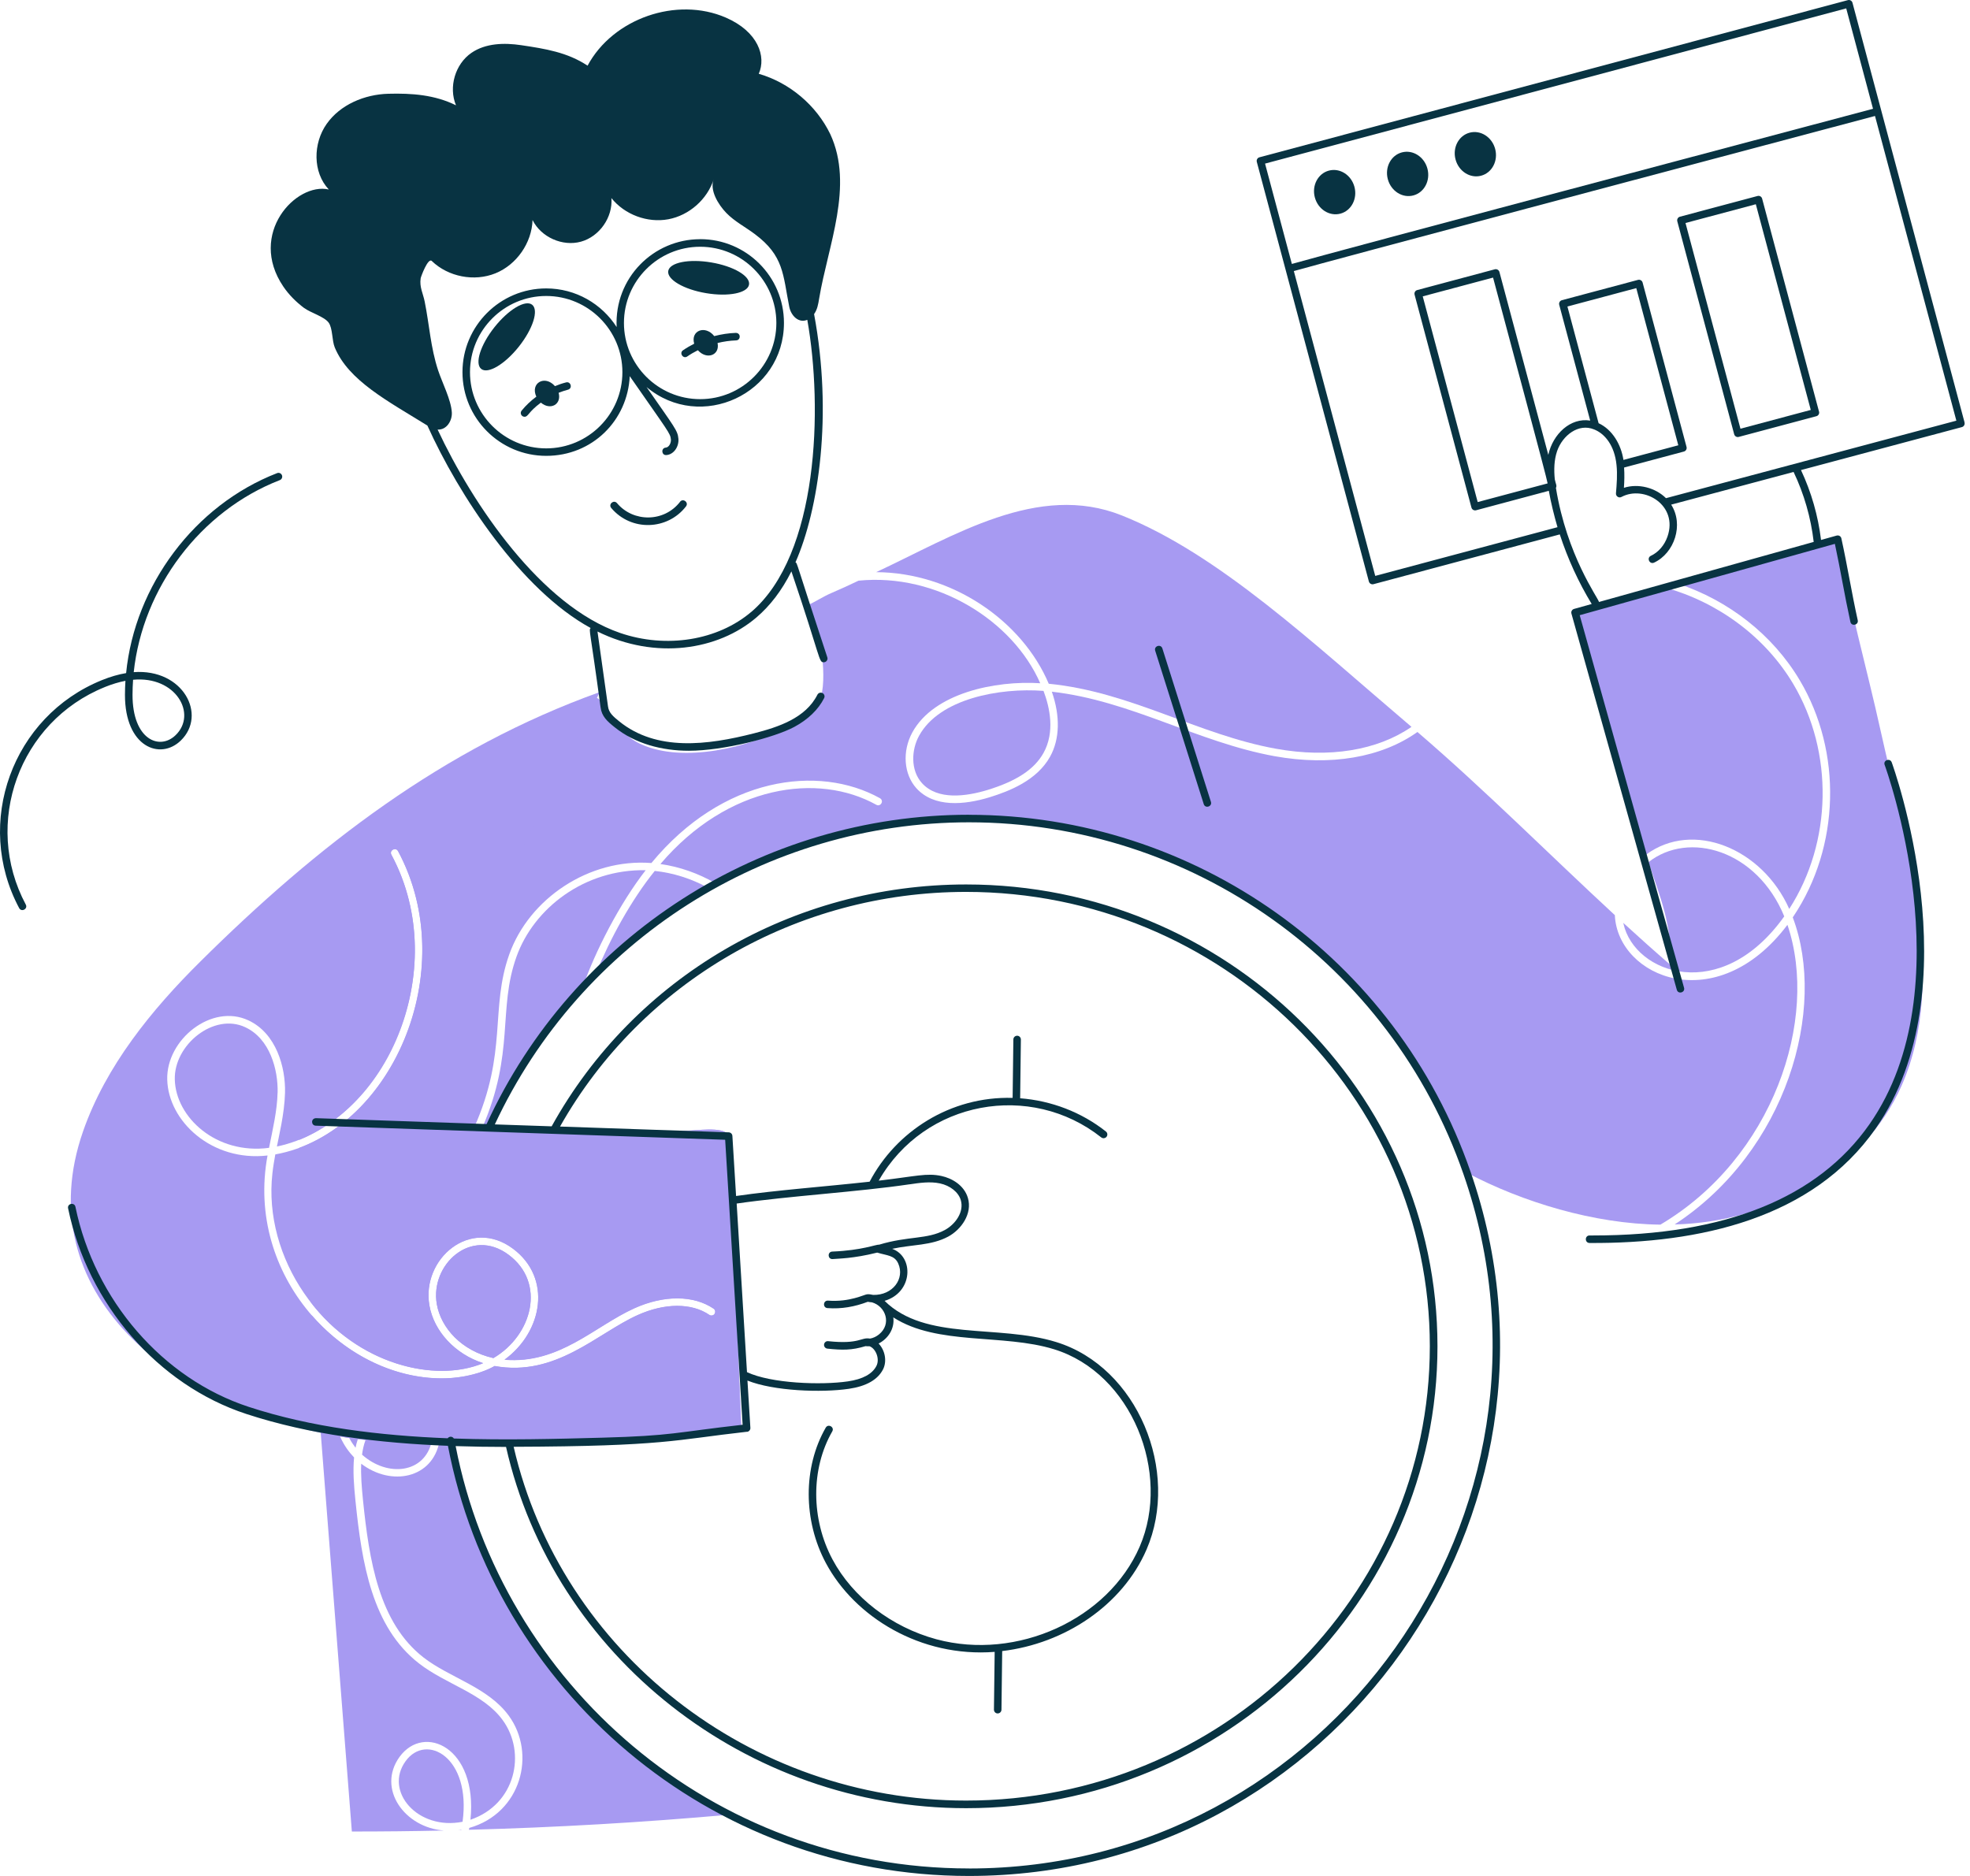<svg width="210" height="200" viewBox="0 0 210 200" fill="none" xmlns="http://www.w3.org/2000/svg">
<g clip-path="url(#clip0_4709_5879)">
<path d="M190.2 97.697C183.482 107.125 174.241 103.842 173.055 98.461C173.046 98.439 173.046 98.411 173.037 98.388C174.69 99.904 176.362 101.397 178.056 102.862C178.267 98.608 176.939 95.576 175.725 91.918C180.016 88.538 187.292 90.613 190.2 97.697Z" fill="#A79AF2"/>
<path d="M169.837 71.733C169.136 69.599 168.637 67.447 167.904 65.303C171.091 64.415 174.279 63.518 177.461 62.629C183.093 64.186 188.144 67.854 191.162 72.923C195.489 80.2 195.311 89.793 190.731 96.904C187.865 90.439 180.456 87.416 175.469 91.116C174.604 88.456 172.062 78.432 169.837 71.728V71.733Z" fill="#A79AF2"/>
<path d="M111.237 73.656C111.914 75.442 112.473 78.047 111.237 80.273C110.266 82.018 108.37 83.272 105.256 84.225C102.999 84.907 99.958 85.342 98.282 83.492C97.027 82.1 97.165 79.907 97.966 78.455C100.118 74.489 106.552 73.299 111.241 73.656H111.237Z" fill="#A79AF2"/>
<path d="M93.397 60.999C101.68 57.134 110.642 51.378 119.594 54.955C129.966 59.103 139.925 68.541 150.462 77.493C146.826 80.003 141.693 80.85 136.015 79.824C127.681 78.318 120.546 73.752 111.796 72.896C108.947 66.16 101.474 61.036 93.397 60.999Z" fill="#A79AF2"/>
<path d="M75.469 94.633C71.087 97.133 67.085 100.206 63.545 103.746C65.024 100.101 67.286 95.957 69.796 92.852C71.76 93.053 73.697 93.676 75.469 94.638V94.633Z" fill="#A79AF2"/>
<path d="M52.597 144.789C49.181 144.01 47.005 141.561 46.566 139.037C45.829 134.806 50.234 130.786 54.227 133.781C58.224 136.762 56.759 142.348 52.597 144.789Z" fill="#A79AF2"/>
<path d="M48.823 195.1C48.947 195.091 49.061 195.077 49.18 195.05C49.18 195.068 49.171 195.073 49.171 195.091C49.056 195.1 48.942 195.1 48.818 195.1H48.823Z" fill="#A79AF2"/>
<path d="M49.309 194.221C44.551 195.173 40.901 190.979 43.237 187.76C45.425 184.719 50.256 187.325 49.309 194.221Z" fill="#A79AF2"/>
<path d="M176.984 130.561C169.932 130.484 162.303 128.166 156.373 125.03C144.861 91.817 106.282 77.672 76.293 94.175H76.284C74.466 93.118 72.456 92.408 70.399 92.115C77.625 83.639 87.223 82.352 93.414 85.8C93.859 86.052 94.275 85.383 93.804 85.099C87.242 81.454 77.021 82.814 69.438 92.009C62.78 91.496 56.415 95.81 54.294 101.731C52.215 107.551 54.139 112.153 50.54 120.222C50.824 120.231 51.117 120.24 51.405 120.24C54.908 112.185 53.04 107.638 55.055 102.001C56.9 96.831 62.299 92.65 68.829 92.774C66.035 96.364 63.444 101.438 62.12 105.234C58.022 109.644 54.633 114.704 52.119 120.254C55.064 120.313 65.495 120.519 68.215 120.57C69.877 120.602 71.54 120.57 73.202 120.551C74.186 120.542 76.952 120.093 77.603 120.927C77.653 120.982 77.685 121.041 77.717 121.115C77.749 121.188 77.781 121.261 77.808 121.353C78.157 122.401 77.859 124.819 77.9 125.73C77.918 126.207 78.408 137.705 79.031 152.583C76.513 152.697 78.734 152.995 63.416 153.416C54.661 153.64 50.251 153.526 48.048 153.581C51.217 171.014 62.45 185.64 77.726 193.47C68.499 194.294 59.245 194.83 49.986 195.077C50.004 195.013 50.017 194.94 50.027 194.876C55.563 193.301 57.202 186.972 54.23 182.906C52.005 179.865 47.943 178.876 45.145 176.706C40.392 173.006 39.353 166.38 38.693 159.918C38.556 158.549 38.45 157.253 38.505 156.049C41.72 158.503 46.125 157.62 46.849 153.654C46.849 153.636 46.858 153.631 46.858 153.613C46.583 153.613 46.313 153.622 46.034 153.631C45.292 157.089 41.322 157.524 38.593 155.083C38.666 154.547 38.78 154.016 38.968 153.517C38.693 153.494 38.423 153.462 38.144 153.434C38.038 153.737 37.965 154.039 37.901 154.346C37.658 154.02 37.438 153.714 37.233 153.311C37.15 153.311 36.404 153.178 36.248 153.146C36.706 154.162 37.214 154.822 37.745 155.38C37.608 156.823 37.722 158.362 37.892 160.001C38.57 166.636 39.65 173.445 44.655 177.333C47.536 179.581 51.497 180.516 53.58 183.378C56.145 186.876 54.959 192.366 50.15 194.006C50.933 186.29 45.2 183.712 42.59 187.306C40.145 190.704 43.14 194.853 47.325 195.155C44.055 195.228 40.781 195.261 37.507 195.261C33.949 149.78 35.401 168.257 33.212 140.205C39.124 147.019 47.559 148.283 52.527 145.746C52.591 145.714 52.664 145.682 52.728 145.641C59.263 146.827 63.641 142.16 67.968 140.214C70.853 138.909 73.719 138.895 75.62 140.191C75.798 140.315 76.05 140.265 76.174 140.086C76.297 139.898 76.256 139.656 76.068 139.523C73.935 138.08 70.789 138.062 67.634 139.482C63.357 141.414 59.634 145.457 53.786 144.972C57.885 141.973 58.851 136.249 54.707 133.149C50.137 129.719 44.912 134.234 45.777 139.179C46.258 141.959 48.538 144.386 51.506 145.338C46.327 147.481 38.107 145.43 33.107 138.813C32.429 130.273 32.086 125.982 31.925 122.369C43.094 118.088 48.644 102.29 42.439 90.75C42.187 90.283 41.477 90.663 41.729 91.135C47.609 102.07 42.581 117.149 31.893 121.531C31.046 100.641 35.932 85.75 55.874 77.548C57.578 76.848 59.281 76.138 60.975 75.424C61.639 75.14 63.091 74.141 63.631 74.412C64.167 74.641 64.575 75.552 64.946 76.023C66.031 77.443 66.649 78.606 68.394 79.371C72.84 81.349 79.75 79.755 84.096 77.406C85.213 76.797 86.802 76.092 87.333 74.856C87.878 73.569 87.805 71.522 87.658 70.185C87.448 68.239 86.793 66.361 86.143 64.511C86.976 64.113 87.773 63.591 88.602 63.234C89.586 62.817 90.557 62.364 91.519 61.906C99.866 61.072 107.981 66.187 110.888 72.841C106.048 72.534 99.546 73.899 97.256 78.079C96.157 80.094 96.336 82.535 97.687 84.037C99.578 86.116 102.797 85.818 105.485 84.999C107.578 84.353 110.522 83.213 111.937 80.671C112.981 78.789 113.027 76.344 112.125 73.743C120.573 74.7 127.621 79.119 135.882 80.621C141.862 81.697 147.275 80.758 151.098 78.038C158.365 84.28 165.124 91.084 172.14 97.564C172.437 104.199 182.983 108.627 190.539 98.599C193.95 108.636 189 123.468 176.989 130.566L176.984 130.561Z" fill="#A79AF2"/>
<path d="M202.701 115.762C198.74 124.718 188.789 130.287 178.514 130.543C190.479 122.717 194.783 107.537 191.106 97.802C191.129 97.761 191.161 97.72 191.189 97.678C196.134 90.278 196.405 80.168 191.848 72.516C188.945 67.634 184.228 64.008 178.889 62.231C184.563 60.651 190.223 59.062 195.896 57.478C197.027 64.356 198.978 71.11 200.485 77.965C203.053 89.61 207.793 104.222 202.701 115.762Z" fill="#A79AF2"/>
<path d="M29.59 116.48C29.545 118.417 29.082 120.354 28.679 122.374C23.056 123.116 18.733 119.127 18.633 115.088C18.536 111.379 22.804 107.94 26.147 109.515C28.78 110.747 29.65 114.04 29.595 116.485L29.59 116.48Z" fill="#A79AF2"/>
<path d="M54.222 133.781C50.211 130.772 45.834 134.852 46.562 139.037C46.997 141.547 49.163 144.01 52.592 144.789C56.755 142.348 58.22 136.762 54.222 133.781ZM54.222 133.781C50.211 130.772 45.834 134.852 46.562 139.037C46.997 141.547 49.163 144.01 52.592 144.789C56.755 142.348 58.22 136.762 54.222 133.781ZM78.126 131.097C77.75 122.933 78.176 122.461 77.81 121.353C77.787 121.261 77.755 121.188 77.718 121.115C77.686 121.041 77.654 120.986 77.604 120.927C76.954 120.093 74.188 120.542 73.203 120.551C71.541 120.57 69.879 120.602 68.216 120.57C67.273 120.551 41.112 120.034 40.975 120.034C45.728 110.454 28.909 144.34 63.94 73.78C47.235 79.769 33.795 90.178 21.353 102.514C16.17 107.647 11.279 113.646 8.852 120.62C2.899 137.732 18.226 150.133 36.249 153.137C39.249 153.737 43.045 153.682 46.035 153.618C49.14 153.526 55.033 153.627 63.417 153.416C78.483 153.004 76.748 152.688 79.032 152.583C78.73 145.421 78.428 138.264 78.126 131.102V131.097ZM76.171 140.072C76.047 140.251 75.795 140.301 75.616 140.178C73.716 138.882 70.85 138.9 67.965 140.201C63.656 142.142 59.26 146.813 52.725 145.627C51.713 146.259 49.533 146.946 47.093 146.946C36.455 146.946 26.134 135.983 28.52 123.189C22.562 123.876 17.937 119.512 17.827 115.098C17.713 110.825 22.562 106.947 26.482 108.783C29.463 110.175 30.452 113.811 30.383 116.494C30.328 118.761 29.687 121.298 29.518 122.232C40.815 119.878 48.416 103.576 41.717 91.116C41.465 90.649 42.17 90.265 42.427 90.732C49.3 103.517 41.634 120.854 29.348 123.074C29.225 123.752 29.11 124.425 29.037 125.103C28.034 134.078 34.326 143.324 43.178 145.622C46.218 146.415 49.135 146.3 51.498 145.32C48.531 144.368 46.25 141.936 45.769 139.161C44.904 134.197 50.142 129.71 54.699 133.13C58.829 136.226 57.89 141.95 53.778 144.954C59.608 145.439 63.372 141.382 67.626 139.463C70.781 138.044 73.927 138.062 76.061 139.505C76.248 139.633 76.29 139.88 76.166 140.068L76.171 140.072ZM54.222 133.781C50.211 130.772 45.834 134.852 46.562 139.037C46.997 141.547 49.163 144.01 52.592 144.789C56.755 142.348 58.22 136.762 54.222 133.781ZM54.222 133.781C50.211 130.772 45.834 134.852 46.562 139.037C46.997 141.547 49.163 144.01 52.592 144.789C56.755 142.348 58.22 136.762 54.222 133.781ZM54.222 133.781C50.211 130.772 45.834 134.852 46.562 139.037C46.997 141.547 49.163 144.01 52.592 144.789C56.755 142.348 58.22 136.762 54.222 133.781Z" fill="#A79AF2"/>
<path d="M56.727 32.489C56.008 31.921 54.213 32.988 52.711 34.88C51.214 36.771 50.582 38.763 51.301 39.335C52.02 39.903 53.815 38.836 55.317 36.945C56.814 35.053 57.446 33.062 56.727 32.489Z" fill="#083342"/>
<path d="M75.817 27.979C73.441 27.576 71.385 27.983 71.233 28.89C71.082 29.797 72.886 30.854 75.263 31.253C77.644 31.656 79.696 31.248 79.847 30.341C79.998 29.435 78.194 28.377 75.817 27.979Z" fill="#083342"/>
<path d="M60.345 40.768C59.942 40.869 59.544 41.007 59.159 41.167C58.078 39.94 56.503 40.833 57.172 42.289C56.594 42.719 56.063 43.218 55.605 43.777C55.39 44.038 55.578 44.432 55.917 44.432C56.324 44.432 56.283 43.946 57.657 42.925C58.678 43.791 59.887 43.108 59.548 41.877C59.873 41.748 60.203 41.634 60.542 41.547C61.064 41.414 60.853 40.636 60.345 40.768Z" fill="#083342"/>
<path d="M78.442 35.489C77.668 35.516 76.894 35.635 76.138 35.832C75.177 34.623 73.597 35.237 74 36.642C73.588 36.853 73.189 37.082 72.809 37.343C72.374 37.641 72.828 38.305 73.263 38.002C73.62 37.755 74 37.535 74.394 37.339C75.337 38.396 76.761 37.874 76.491 36.569C77.141 36.409 77.805 36.313 78.469 36.29C78.977 36.272 78.996 35.502 78.442 35.489Z" fill="#083342"/>
<path d="M128.318 85.727C128.478 86.235 129.243 85.988 129.082 85.484L123.908 69.132C123.747 68.624 122.983 68.871 123.143 69.374L128.318 85.727Z" fill="#083342"/>
<path d="M103.288 86.862C81.221 86.862 61.073 99.799 51.873 119.837L33.68 119.21C33.113 119.237 33.158 119.993 33.653 120.011C44.194 120.373 68.162 121.197 77.302 121.513L79.161 151.896C71.916 152.711 71.756 153.068 64.196 153.274C59.31 153.407 53.911 153.553 48.38 153.361C48.228 153.118 47.889 153.109 47.72 153.338C40.577 153.054 33.232 152.193 26.505 149.986C17.342 146.982 10.093 138.616 8.042 128.666C7.936 128.144 7.149 128.308 7.259 128.826C9.37 139.051 16.829 147.655 26.258 150.746C33.094 152.986 40.526 153.86 47.748 154.14C52.707 180.044 75.507 200 103.288 200C142.289 200 169.444 161.361 156.75 124.897C148.865 102.148 127.379 86.867 103.288 86.867V86.862ZM96.946 126.266C98.027 126.106 99.14 125.941 100.197 126.165C101.292 126.399 102.162 127.095 102.418 127.942C102.798 129.215 101.823 130.538 100.71 131.138C98.819 132.159 96.841 131.752 93.704 132.7C93.374 132.659 91.927 133.304 88.718 133.433C88.195 133.455 88.214 134.234 88.731 134.234C89.363 134.174 90.934 134.188 93.507 133.542C94.57 133.868 95.357 133.817 95.751 134.706C96.465 136.313 95.179 138.103 93.077 138.053C92.894 138.007 92.605 137.961 92.422 137.989C92.111 138.016 90.59 138.836 88.269 138.662C87.733 138.63 87.683 139.422 88.209 139.459C89.707 139.569 91.108 139.317 92.504 138.786C92.656 138.813 92.802 138.836 92.953 138.845C94.418 139.271 95.069 141.148 93.704 142.261C93.411 142.499 93.077 142.655 92.738 142.71C91.772 142.531 91.671 143.342 88.282 142.985C88.063 142.957 87.866 143.122 87.843 143.342C87.82 143.562 87.98 143.759 88.2 143.781C89.78 143.946 90.778 143.965 92.262 143.516C92.404 143.525 92.541 143.539 92.683 143.525C93.342 143.749 93.819 144.867 93.42 145.636C92.976 146.492 91.955 147.042 90.384 147.271C87.554 147.687 82.197 147.5 79.628 146.286L78.529 128.313C84.124 127.502 91.451 127.077 96.951 126.262L96.946 126.266ZM79.632 152.651C79.843 152.628 80.003 152.441 79.99 152.23L79.678 147.184C82.476 148.306 87.573 148.493 90.494 148.063C92.335 147.793 93.558 147.101 94.126 146.002C94.57 145.141 94.354 143.96 93.658 143.237C94.675 142.724 95.385 141.643 95.225 140.448C99.927 143.479 106.915 142.16 112.369 143.85C120.634 146.401 124.879 157.043 121.491 164.887C118.134 172.644 108.408 177.077 99.813 174.764C95.041 173.468 90.902 170.295 88.749 166.265C86.442 161.952 86.428 156.589 88.718 152.606C88.983 152.148 88.287 151.745 88.021 152.207C85.599 156.425 85.604 162.094 88.04 166.645C91.108 172.383 98.128 176.729 106.031 176.11L105.953 182.269C105.953 182.489 106.127 182.672 106.347 182.672H106.352C106.572 182.672 106.75 182.498 106.755 182.279L106.833 176.023C113.477 175.236 119.641 171.16 122.219 165.203C125.813 156.878 121.28 145.76 112.598 143.081C106.375 141.153 98.659 143.003 94.295 138.685C97.331 137.792 97.441 133.977 95.105 133.139C97.23 132.672 99.272 132.81 101.081 131.834C102.473 131.083 103.678 129.385 103.174 127.704C102.766 126.339 101.448 125.607 100.353 125.373C98.769 125.034 97.674 125.405 93.672 125.872C98.572 117.291 109.878 115.308 117.392 121.261C117.566 121.398 117.818 121.366 117.955 121.197C118.093 121.023 118.065 120.771 117.891 120.634C115.272 118.559 112.053 117.341 108.747 117.089L108.825 110.825C108.825 110.605 108.651 110.422 108.431 110.422H108.426C108.206 110.422 108.028 110.596 108.023 110.816L107.945 117.048C101.296 116.86 95.508 120.634 92.701 125.982C87.843 126.518 82.897 126.871 78.465 127.507L78.071 121.096C78.057 120.89 77.892 120.73 77.686 120.721L59.699 120.103C68.423 104.657 84.94 95.087 102.977 95.087C130.237 95.087 152.418 116.815 152.418 143.525C152.418 170.235 130.241 191.963 102.977 191.963C79.999 191.963 59.805 176.129 54.754 154.245C70.941 154.19 71.907 153.503 79.619 152.642L79.632 152.651ZM103.288 199.199C75.85 199.199 53.504 179.481 48.572 154.172C50.381 154.231 52.176 154.259 53.943 154.259C59.008 176.596 79.577 192.774 102.991 192.774C130.695 192.774 153.233 170.684 153.233 143.534C153.233 116.384 130.695 94.294 102.991 94.294C84.523 94.294 67.617 104.167 58.806 120.08L52.748 119.874C61.883 100.293 81.652 87.668 103.293 87.668C127.045 87.668 148.224 102.738 155.999 125.163C168.528 161.173 141.666 199.203 103.293 199.203L103.288 199.199Z" fill="#083342"/>
<path d="M72.494 53.498C70.799 55.692 67.512 55.706 65.772 53.64C65.428 53.237 64.819 53.75 65.158 54.158C67.283 56.676 71.157 56.539 73.126 53.988C73.451 53.567 72.814 53.077 72.489 53.498H72.494Z" fill="#083342"/>
<path d="M200.902 81.546C200.989 81.779 209.52 105.211 199.281 119.86C193.781 127.727 183.876 131.715 169.836 131.715C169.708 131.715 169.571 131.724 169.447 131.715C168.916 131.715 168.916 132.512 169.447 132.517C181.133 132.585 193.222 129.934 199.94 120.318C210.417 105.326 201.744 81.509 201.653 81.271C201.465 80.777 200.714 81.056 200.902 81.55V81.546Z" fill="#083342"/>
<path d="M32.426 32.837C33.099 33.341 34.564 33.748 35.036 34.399C35.471 34.999 35.379 36.308 35.686 37.045C37.156 40.59 41.36 42.765 45.559 45.37C48.897 52.775 55.519 62.89 62.96 66.952C62.749 67.213 62.882 66.966 64.008 75.323L64.022 75.414C64.141 76.376 64.732 76.898 65.501 77.516C67.713 79.307 70.593 80.039 73.432 80.039C77.146 80.039 82.568 78.624 84.67 77.498C86.13 76.715 87.234 75.653 87.852 74.425C87.953 74.228 87.87 73.986 87.674 73.889C87.477 73.789 87.234 73.867 87.133 74.068C85.874 76.559 82.989 77.512 80.379 78.18C75.415 79.453 69.984 80.131 66 76.898C65.373 76.39 64.897 75.987 64.814 75.318L63.692 67.328C69.883 70.386 76.551 69.315 80.622 65.839C82.11 64.571 83.351 62.936 84.363 60.917C87.559 70.35 87.257 70.606 87.811 70.606C88.081 70.606 88.278 70.341 88.191 70.08C84.72 59.552 85.022 60.106 84.798 59.946C87.275 54.318 88.782 44.216 86.781 33.487C87.129 32.988 87.216 32.462 87.321 31.825C88.264 26.17 91.048 19.805 88.511 14.31C87.019 11.223 84.175 8.819 80.883 7.867C81.698 6.031 80.823 3.375 77.375 1.877C72.132 -0.398 65.336 1.964 62.635 7.001C60.482 5.573 58.115 5.197 55.56 4.817C53.746 4.547 51.764 4.597 50.252 5.637C48.522 6.827 47.798 9.286 48.609 11.228C46.346 10.106 43.906 9.928 41.383 9.996C38.859 10.069 36.277 11.146 34.821 13.211C33.364 15.276 33.319 18.367 35.05 20.203C31.556 19.402 26.395 24.924 30.196 30.543C30.8 31.436 31.57 32.201 32.43 32.846L32.426 32.837ZM80.095 65.226C76.51 68.285 71.019 69.168 66.101 67.479C57.68 64.585 50.399 53.801 46.649 45.796C47.597 45.86 48.219 44.858 48.164 43.965C48.087 42.632 47.134 40.787 46.704 39.486C45.898 37.05 45.77 34.623 45.27 32.146C45.092 31.257 44.698 30.607 44.844 29.664C44.872 29.485 45.632 27.438 46.026 27.823C47.78 29.517 50.559 30.053 52.817 29.137C55.074 28.221 56.691 25.895 56.769 23.459C57.68 25.291 59.969 26.312 61.939 25.762C63.908 25.213 65.341 23.157 65.176 21.119C66.591 22.887 69.013 23.789 71.239 23.377C73.464 22.965 75.401 21.252 76.088 19.095C75.612 20.258 76.555 21.806 77.43 22.708C78.305 23.61 79.449 24.196 80.457 24.952C83.575 27.278 83.451 29.27 84.134 32.709C84.322 33.652 85.123 34.49 86.057 34.096C87.733 43.511 87.248 59.126 80.086 65.239L80.095 65.226Z" fill="#083342"/>
<path d="M74.635 25.501C69.653 25.501 65.482 29.636 65.734 34.866C64.144 32.393 61.374 30.749 58.224 30.749C53.301 30.749 49.299 34.751 49.299 39.674C49.299 44.597 53.301 48.599 58.224 48.599C63.146 48.599 66.901 44.825 67.13 40.104C71.233 46.011 71.462 46.19 71.517 46.849C71.549 47.211 71.32 47.692 70.972 47.72C70.45 47.761 70.5 48.557 71.036 48.516C71.851 48.452 72.387 47.591 72.318 46.781C72.245 45.892 71.924 45.59 68.921 41.263C74.695 46.099 83.569 41.991 83.569 34.422C83.569 29.499 79.567 25.497 74.645 25.497L74.635 25.501ZM58.224 47.802C53.745 47.802 50.1 44.157 50.1 39.678C50.1 35.2 53.745 31.555 58.224 31.555C62.702 31.555 66.347 35.2 66.347 39.678C66.347 44.157 62.702 47.802 58.224 47.802ZM74.635 42.554C70.157 42.554 66.512 38.909 66.512 34.431C66.512 29.952 70.157 26.307 74.635 26.307C79.114 26.307 82.759 29.952 82.759 34.431C82.759 38.909 79.114 42.554 74.635 42.554Z" fill="#083342"/>
<path d="M209.42 45.036L197.473 0.298C197.418 0.082 197.189 -0.046 196.983 0.014L134.258 16.769C134.043 16.824 133.919 17.044 133.974 17.259L145.921 61.997C145.981 62.217 146.21 62.336 146.411 62.281L166.271 56.974C167.118 59.566 168.258 62.062 169.673 64.392L167.791 64.919C167.581 64.978 167.452 65.198 167.512 65.413L178.745 105.522C178.886 106.035 179.66 105.82 179.518 105.307L168.396 65.588L195.596 57.981C196.205 60.811 196.622 63.444 197.249 66.297C197.363 66.815 198.146 66.641 198.032 66.123C197.377 63.17 196.947 60.39 196.287 57.395C196.237 57.171 196.013 57.038 195.788 57.098L194.121 57.565C193.805 54.978 193.091 52.477 191.983 50.114L209.132 45.535C209.347 45.48 209.471 45.256 209.416 45.045L209.42 45.036ZM196.805 0.893L199.662 11.599C189.016 14.424 142.789 26.697 137.711 28.139L134.853 17.442L196.805 0.893ZM193.338 57.775L170.452 64.177C170.342 63.71 167.045 59.264 165.859 52.01C165.992 51.781 165.84 51.598 165.74 51.108C165.639 50.096 165.657 49.052 165.987 48.086C166.569 46.414 168.272 45.091 169.93 45.783C171.061 46.227 172.114 47.481 172.32 49.583C172.425 50.572 172.343 51.603 172.26 52.596C172.238 52.912 172.572 53.132 172.847 52.981C175.26 51.69 178.919 53.851 177.751 57.208C177.43 58.133 176.785 58.879 175.983 59.255C175.502 59.479 175.841 60.202 176.322 59.983C178.493 58.971 179.514 55.93 178.145 53.801L191.195 50.316C192.317 52.674 193.036 55.179 193.338 57.771V57.775ZM173.057 49.034C172.81 47.404 171.885 45.801 170.41 45.119L167.086 32.677L174.426 30.717L178.905 47.472L173.053 49.034H173.057ZM177.6 53.118C176.478 52.001 174.655 51.511 173.108 52.006C173.158 51.291 173.176 50.568 173.126 49.844L179.5 48.141C179.715 48.086 179.839 47.861 179.784 47.651L175.1 30.122C175.04 29.907 174.825 29.783 174.61 29.838L166.495 32.004C166.395 32.031 166.303 32.1 166.253 32.192C166.198 32.283 166.184 32.393 166.211 32.494L169.513 44.839C167.411 44.5 165.534 46.268 165.048 48.493L159.837 28.995C159.778 28.78 159.553 28.652 159.347 28.711L151.077 30.923C150.862 30.978 150.738 31.198 150.793 31.413L156.856 54.117C156.916 54.337 157.145 54.456 157.346 54.401L165.103 52.326C165.309 53.508 165.685 55.051 166.028 56.205L146.599 61.398L137.921 28.899C141.933 27.759 179.422 17.79 199.873 12.364L208.546 44.848L177.6 53.109V53.118ZM164.98 51.534L157.52 53.526L151.663 31.596L159.159 29.595C160.982 36.455 164.906 50.984 164.975 51.539L164.98 51.534Z" fill="#083342"/>
<path d="M193.905 43.882L187.842 21.179C187.787 20.963 187.563 20.835 187.352 20.895L179.082 23.102C178.867 23.157 178.743 23.381 178.798 23.592L184.861 46.295C184.921 46.511 185.14 46.639 185.351 46.579L193.626 44.372C193.841 44.317 193.964 44.093 193.909 43.882H193.905ZM185.53 45.705L179.673 23.775L187.169 21.774L193.026 43.704L185.53 45.705Z" fill="#083342"/>
<path d="M140.16 21.046C140.499 22.314 141.717 23.088 142.885 22.777C144.053 22.465 144.721 21.183 144.382 19.919C144.043 18.651 142.825 17.877 141.658 18.189C140.49 18.5 139.821 19.782 140.16 21.046Z" fill="#083342"/>
<path d="M150.664 20.835C151.832 20.524 152.5 19.242 152.162 17.978C151.823 16.709 150.605 15.935 149.437 16.247C148.269 16.558 147.601 17.84 147.94 19.104C148.278 20.373 149.497 21.147 150.664 20.835Z" fill="#083342"/>
<path d="M157.885 18.733C159.053 18.422 159.721 17.14 159.382 15.876C159.043 14.607 157.825 13.834 156.658 14.145C155.49 14.456 154.821 15.739 155.16 17.002C155.499 18.271 156.717 19.045 157.885 18.733Z" fill="#083342"/>
<path d="M11.159 73.253C11.933 72.942 12.671 72.717 13.371 72.584C13.339 73.079 13.321 73.578 13.321 74.077C13.312 79.645 17.071 81.083 19.269 78.954C22.099 76.216 19.526 71.27 14.255 71.659C15.217 62.68 21.353 54.474 29.829 51.186C30.035 51.108 30.136 50.874 30.058 50.669C29.975 50.462 29.746 50.357 29.54 50.44C20.735 53.856 14.374 62.414 13.444 71.76C12.625 71.897 11.764 72.145 10.862 72.511C1.314 76.371 -2.807 87.728 2.042 96.813C2.29 97.28 2.999 96.9 2.748 96.437C-1.877 87.773 2.052 76.939 11.159 73.257V73.253ZM14.186 72.47C18.756 72.04 21.046 76.129 18.72 78.377C17.007 80.035 14.122 78.858 14.127 74.077C14.127 73.541 14.15 73.006 14.186 72.47Z" fill="#083342"/>
</g>
<defs>
<clipPath id="clip0_4709_5879">
<rect width="209.433" height="200" fill="white"/>
</clipPath>
</defs>
</svg>

